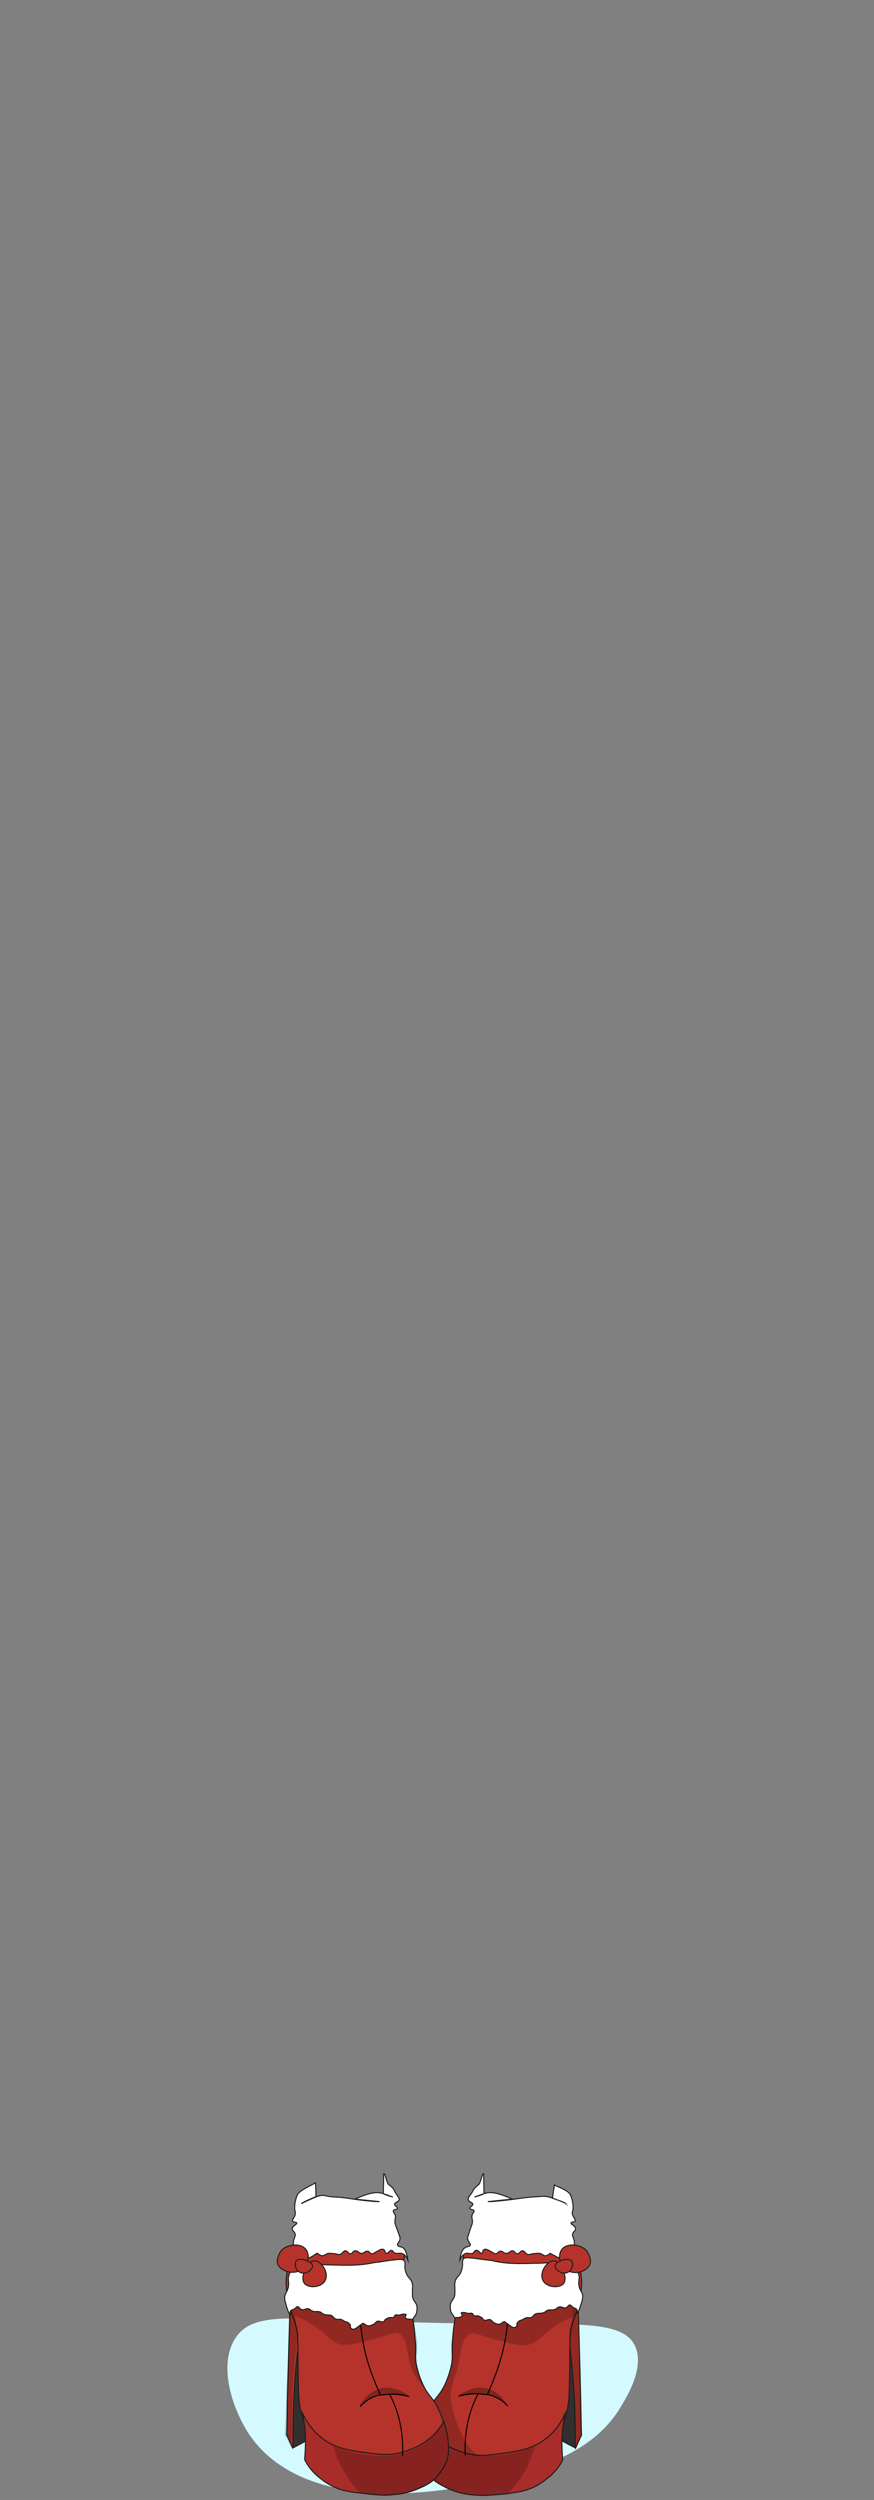 <?xml version="1.0" encoding="utf-8"?>
<!-- Generator: Adobe Illustrator 27.5.0, SVG Export Plug-In . SVG Version: 6.00 Build 0)  -->
<svg version="1.1" id="char_clothes" xmlns="http://www.w3.org/2000/svg" xmlns:xlink="http://www.w3.org/1999/xlink" x="0px"
	 y="0px" viewBox="0 0 210 600" style="enable-background:new 0 0 210 600;" xml:space="preserve">
<rect x="0" y="0" width="210" height="600" fill="#808080" stroke="none"/>
<style type="text/css">
	.st0{fill:#D4FAFF;}
	.st1{display:none;}
	.st2{display:inline;fill:#B5332B;stroke:#1D1D1B;stroke-width:0.25;stroke-miterlimit:10;}
	.st3{display:inline;fill:#332F2F;stroke:#1D1D1B;stroke-width:0.25;stroke-miterlimit:10;}
	.st4{display:inline;fill:#A82C29;stroke:#1D1D1B;stroke-width:0.25;stroke-miterlimit:10;}
	.st5{display:inline;fill:none;stroke:#000000;stroke-width:0.25;stroke-miterlimit:10;}
	.st6{display:inline;opacity:0.2;enable-background:new    ;}
	.st7{display:inline;fill:#FFFFFF;stroke:#1D1D1B;stroke-width:0.25;stroke-miterlimit:10;}
	.st8{display:inline;opacity:0.3;enable-background:new    ;}
	.st9{fill:#B5332B;stroke:#1D1D1B;stroke-width:0.25;stroke-miterlimit:10;}
	.st10{fill:#332F2F;stroke:#1D1D1B;stroke-width:0.25;stroke-miterlimit:10;}
	.st11{fill:#A82C29;stroke:#1D1D1B;stroke-width:0.25;stroke-miterlimit:10;}
	.st12{fill:none;stroke:#000000;stroke-width:0.25;stroke-miterlimit:10;}
	.st13{opacity:0.2;enable-background:new    ;}
	.st14{fill:#FFFFFF;stroke:#1D1D1B;stroke-width:0.25;stroke-miterlimit:10;}
	.st15{opacity:0.3;enable-background:new    ;}
</style>
<g id="shoes">
	<g id="Ch._Heels">
		<g id="Red_00000085236432547246667070000013485298451690550435_">
			<path class="st0" d="M56.6,561.1c4.7-7,15.1-4.3,48-3.6c31.7,0.7,44.8-1.4,48,5.6c2.3,5.1-1.8,11.9-3.6,14.8
				c-3.6,5.9-9.3,10.3-18.4,13.8c-16.3,6.2-55.6,14.1-70.5-7.1C55.8,578.3,52.3,567.6,56.6,561.1z"/>
			<g id="Right_00000066507289770213361100000011058314257222997949_" class="st1">
				<path class="st2" d="M137.8,548.3c0.2,8.7,0.5,17.5,0.7,26.3c0.1,3.3,0.1,6.5,0.2,9.8c-0.5,1-0.9,2-1.4,3.1
					c-0.7-2.2-1.8-5.4-3-9.5c-4.4-15.4-3.4-17.9-2.8-18.6l0.1-0.1c1.8-1.8-1.8-6-0.7-8.6C131.5,549.7,133,548.5,137.8,548.3z"/>
				<path class="st3" d="M135.3,558.7c1,6,1.6,12.8,1.8,19.9c0.1,3.1,0.1,6,0.1,8.9c-1.2-0.6-2.6-1.4-3.8-2c0.4-2.1,0.7-5-0.6-8
					c-0.9-2.1-2.1-2.8-3-4.3c-1.4-2.1-2.3-5.5-0.6-11.8C131.3,560.5,133.4,559.7,135.3,558.7z"/>
				<path class="st2" d="M135.6,534.3c-1-0.6-2.1,0.7-6.3,2.2c-3.7,1.2-6.1,1.2-6.9,1.2c-1.5,0-2.8-0.2-3.6-0.5
					c-1.7-0.7-3.6-1.6-5.3-2.3c-0.7,4.4-1.6,8-2.2,10.3c-0.4,1.4-1.5,4.5-2.2,8.2c-0.2,1.4-0.5,2.6-0.5,2.8
					c-0.1,0.7-0.5,2.6-0.6,4.8c-0.4,3.6,0,3.6-0.2,5.8c-0.1,0.7-0.5,2.8-1.6,5.3c-1.5,3.2-2.6,3.3-3.8,6c-0.7,1.5-2.3,4.9-1,7.5
					c1.5,2.7,5.8,3.1,10.6,3.6c3,0.2,5.2,0,6.6-0.1c1.4-0.1,4.7-0.5,8.9-1.8c2.5-0.9,3.7-1.2,4.7-2.1c0.6-0.6,2.3-2.1,3.3-6.9
					c0.4-1.8,0.5-3.2,0.6-10.8c0-6.3,0-7.3,0.5-9.2c0.7-3,1.2-2.8,1.8-5.9c0.4-2.1,1-5,0-8.4c-0.5-1.8-0.9-1.7-1.4-3.8
					C135.7,536.7,136.6,535.1,135.6,534.3z"/>
				<path class="st4" d="M134.2,585.8c0,1.6,0.1,3.2,0.2,4.5c-0.5,1.1-1.5,2.6-3,3.9c-0.5,0.4-2,1.8-4.3,2.8c-1.7,0.7-3.1,1-4.8,1.2
					c-1.4,0.2-2.3,0.2-3.3,0.4c-2.5,0.2-4.1,0.4-6.1,0.1c-1.5-0.1-3.6-0.4-6-1.5c-1.6-0.7-3.2-1.4-4.5-3.1c-0.5-0.6-2.1-2.3-2.5-5
					c-0.1-1-0.1-1.7,0-3c0.2-2.1,0.6-3.9,1-5c0.6,1.2,2,3.2,4.2,4.8c0.5,0.4,2.6,1.8,5.7,2.7c3.4,1,6.3,0.5,9.3,0.1
					c4.1-0.6,7.1-1.1,10.1-3.4c2.6-2,3.9-4.4,4.7-6C134.5,581.3,134.2,583.5,134.2,585.8z"/>
				<path class="st5" d="M121.1,550.1c0.2,3.6,0.1,8.6-1.2,14.3c-1,4.2-2.5,7.7-3.7,10.4c0.7,0.1,1.7,0.4,2.7,1
					c1.5,0.9,2.2,1.8,2.2,1.8s-0.9-1.1-2.2-1.8c-1-0.6-2-0.9-2.7-1c-0.7-0.1-1.7-0.2-3.1-0.2c-2.2,0-3.8,0.6-3.8,0.6
					s1.6-0.5,3.8-0.6c1.6,0,3.1,0.2,3.1,0.2s-0.4,0-2.2-0.2c-0.9,1.7-2,4.2-2.6,7.4c-0.6,3-0.6,5.5-0.5,7.4"/>
				<path class="st2" d="M110.3,540.8c0.2,1.2,0.5,2.5,0.7,3.8c7.9,0,15.7-0.1,23.5-0.1c0.2-1.4,0.5-2.7,0.7-4.1
					c-5.3-2-14.3-4.3-22.9-0.6C111.6,540.1,110.9,540.5,110.3,540.8z"/>
				<path class="st6" d="M127.6,587.1c-3.8,1.5-7.1,2-9.2,2.2c-2.1,0.1-4.5,0.4-7.4-0.5c-1.1-0.2-3.3-1-5.7-2.7
					c-2.2-1.7-3.6-3.7-4.2-4.8c-0.4,1.1-0.9,3-1,5c-0.1,1.5-0.1,2.5,0.1,3.8c0.7,3,2.8,4.8,3.4,5.3c1.2,1,2.3,1.5,3.4,2
					c0.1,0.1,1.8,0.7,3.9,1.1c4.3,0.9,8.9,0,10.4-0.2c1.2-1.4,2.8-3.3,4.2-5.9C126.5,590.5,127.1,588.7,127.6,587.1z"/>
				<path class="st6" d="M136.9,555.8c-1.2,0.5-3.1,1.2-5.2,2.7c-3.2,2.2-3.4,3.4-5.7,4.1c-1.6,0.5-3.6,0-7.4-1
					c-5-1.2-5.8-2.1-6.9-1.5c-2.3,1.4-1.6,5-3.1,8.7c-0.5,1.2-1.5,3-3.4,4.5c1.4-2.2,1.8-4.1,2.1-5.4c0.6-3.2-0.4-4.1,0.2-6.9
					c0,0,0.6-2.6,0.6-4.8c0,0,0,0,0-0.1c0-0.1,0-0.2,0-0.5c0-0.7,0.1-1.7,0.5-3.1c0.2-0.9,0.5-1.6,0.7-2c1.6-2,7.6,0.6,11.9,1.6
					c3.7,0.9,9.2,1.2,16.7-1.5C137.8,552.6,137.4,554.2,136.9,555.8z"/>
				<path class="st6" d="M136.1,559.2c0.6-2.8,1.2-5.8,1.8-8.6c0.1,4.9,0.2,9,0.4,11.7c0.1,4.3,0.2,6.4,0.5,11.2
					c0.1,4.7,0.2,8.5,0.4,10.9c-0.6,1.1-1.1,2.1-1.7,3.2c0-4.3-0.1-7.9-0.1-10.7c-0.1-2.8-0.2-5.8-0.6-9.6c-0.2-2.6-0.6-4.7-0.7-6.1
					C135.8,560.3,136,559.7,136.1,559.2z"/>
				<path class="st7" d="M110.1,545.3c-0.5,1.6-1.4,1.5-1.6,3c-0.1,0.5,0,0.7,0,1.5c0,0,0,0.6,0,1.2c-0.1,1.4-1,1.5-1.1,2.7
					c0,0.1-0.1,1.2,0.4,2c0.2,0.2,0.7,1,0.7,1l0,0c0.5-0.1,0.7-0.1,1-0.1c0.2,0,0.6-0.1,0.7-0.4c0.1-0.2-0.2-0.5-0.2-0.7
					c0.1-0.1,0.5-0.1,0.6-0.1c0.5,0,0.5,0.1,0.9,0.2c0.6,0.1,0.7-0.1,1.1,0c0.2,0.1,0.2,0.5,0.5,0.6c0.2,0.1,0.4,0,0.7,0
					c0.6,0,1,0.4,1.1,0.4c0.4,0.2,0.2,0.5,0.6,0.6c0.5,0.2,0.7-0.2,1.4-0.1c0.4,0.1,0.4,0.4,0.9,0.7c0.2,0.1,0.9,0.5,1.4,0.4
					c0.6-0.1,0.9-0.6,1.2-0.6c0.1,0,0.1,0.1,0.7,0.5c0.2,0.1,0.5,0.4,0.7,0.5c0.5,0.4,0.9,0.5,1.1,0.4c0.2-0.1,0.5-0.2,0.5-0.5
					c0-0.1,0-0.2,0-0.4c0.1-0.4,0.5-0.6,0.6-0.7c0.2-0.1,0.2-0.1,0.6-0.2c0.6-0.2,0.6-0.4,1-0.5c0.6-0.2,0.7,0.1,1.2-0.1
					c0.6-0.1,0.6-0.6,1.2-0.9c0.7-0.2,0.9,0,1.6-0.2c0.7-0.2,0.7-0.6,1.4-0.7s0.7,0.1,1.4-0.1c0.6-0.1,0.6-0.5,1.1-0.6
					c0.7-0.1,1,0.4,1.6,0.2c0.5-0.1,0.6-0.7,1-0.7c0.4,0,0.4,0.5,1.1,0.7c0.4,0.2,0.5,0.1,0.6,0.4c0.2,0.4,0,1,0,1
					c0.1,0,0.6-0.9,1-2.3c0.2-0.9,0.4-1.2,0.4-1.8c0-1.2-0.6-1.4-0.9-2.7c-0.2-1.4,0.2-1.7-0.1-2.7c-0.2-0.9-0.9-1.5-1.2-1.7
					c0,0-2.5-1.1-4.5-1.1h-0.1c-0.4,0-0.9,0.1-2,0.1c0,0-1.2,0.1-2.6,0.1c-3.4,0.1-6.4,0.2-9.8-0.5c-0.5-0.1-1.1-0.1-2.7-0.4
					c-3.6-0.5-4.4-0.6-4.8-0.1C110,543.2,110.6,543.7,110.1,545.3z"/>
				<path class="st7" d="M111.5,537.4c0.1,0.7,0.7,1,0.6,1.4c-0.1,0.4-0.6,0.4-1,0.5c-0.6,0.2-1.2,1-1.5,3.1
					c0.5-1.2,1.1-1.5,1.6-1.6c0.6-0.1,1.1,0.2,1.6-0.1c0.4-0.2,0.4-0.6,0.7-0.6c0.5-0.1,0.9,0.9,1.4,0.7c0.2-0.1,0.1-0.6,0.5-0.9
					c0.4-0.2,0.9,0,1.5,0.4c0.9,0.4,1,0.7,1.4,0.6c0.5-0.1,0.5-0.6,1-0.6c0.6-0.1,0.9,0.6,1.5,0.5c0.6,0,0.7-0.6,1.4-0.6
					s0.6,0.7,1.2,0.7c0.6,0,0.7-0.7,1.2-0.7c0.6,0,0.6,0.7,1.4,0.9c0.2,0,0.2,0,1.2-0.2c0.7-0.1,1-0.1,1.4-0.1
					c0.7,0.1,0.9,0.5,1.5,0.6c0.2,0,0.7-0.1,1.2-0.6c0.4,0.1,0.6,0.2,0.7,0.4c0.7,0.4,1.1,0.7,1.7,0.7c0,0,0,0,0.1,0
					c0,0,0.9,0,1.6-0.5c0.7-0.5,1.8-1.7,1.7-3.1c0-1.1-0.6-1.5-0.4-2.2c0.2-0.6,0.7-0.7,0.7-1.2c-0.1-0.7-1.2-1-1.1-1.4
					c0.1-0.2,0.9-0.1,1-0.5c0.1-0.4-0.4-0.6-0.6-1.4c-0.2-0.6,0.1-1,0.1-1.7c0-1.6-0.5-2.8-0.7-3.2c-0.6-1.1-1.5-1.8-2.1-2.2
					c-0.1,1.2-0.2,2.3-0.2,3.6c0.5,0.2,1,0.5,1.4,0.9c-0.1-0.1-0.4-0.4-0.7-0.5c0,0-0.5-0.2-1.1-0.5c-1.8-0.5-3.4-0.7-6.4-0.6
					c-3.2,0.2-3.9,0.6-8.5,1c-0.9,0.1-1.5,0.1-2,0.1c2-0.2,3.9-0.4,5.9-0.6c-3.8-1.7-6.1-1.6-7.5-1.1c-0.4,0.1-1.6,0.6-1.6,0.6
					s0.9-0.2,1.6-0.6c-0.1-3.9-0.1-4.8-0.1-4.8s0.1,2.1-0.6,2.5c0,0-0.4,0.2-0.6,0.5c-0.1,0.1-0.1,0.1-0.2,0.2
					c-0.2,0.2-0.4,0.5-0.6,1c-0.9,1.4-1.1,1.5-1,1.8c0.1,0.6,1.1,0.7,1.1,1.1c0,0.5-0.7,0.6-0.7,1c0.1,0.4,0.9,0.2,1,0.6
					c0.1,0.4-0.4,0.6-0.5,1.2c-0.1,0.7,0.2,0.9,0.1,1.7c0,0.2-0.1,0.4-0.6,1.8C111.5,536.9,111.5,537.2,111.5,537.4z"/>
				<path class="st2" d="M132,542.6c-1.5,0-3.6,2.8-2.5,4.8c1,1.7,3.9,1.8,4.9,0.7C135.7,546.6,133.7,542.6,132,542.6z"/>
				<path class="st2" d="M140.9,543.3c-0.6,1.8-3.8,2.8-5.8,1.4c-1.5-1.1-2-3.3-1.1-4.7c1.1-1.7,4.4-1.5,6,0.1
					C140.6,541,141.2,542.2,140.9,543.3z"/>
				<path class="st2" d="M135.5,545.4c-1.4,0.6-3.1-0.7-3-1.6c0.1-1.1,3.1-2.1,3.9-1.2C136.9,543.2,136.7,544.8,135.5,545.4z"/>
				<path class="st8" d="M111.9,574.6c0.7-0.1,1.7-0.2,3-0.2c0.6,0,2,0.1,3.6,1c1.8,0.9,2.7,2.2,2.7,2.1c0,0-1.5-3.1-4.4-4.1
					c-3.4-1.2-6.8,1.1-7.4,1.5"/>
			</g>
			<g id="right">
				<path class="st9" d="M131.9,550.8c-1.1,2.6,2.6,6.8,0.7,8.6l-0.1,0.1c-0.6,0.6-1.6,3.2,2.8,18.6c1.1,4.1,2.2,7.3,3,9.5
					c0.5-1.1,0.9-2.1,1.4-3.1c-0.1-3.3-0.1-6.5-0.2-9.8c-0.2-8.9-0.5-17.6-0.7-26.3C133.9,548.5,132.3,549.7,131.9,550.8z"/>
				<path class="st10" d="M130.2,561.4c-1.7,6.3-0.7,9.7,0.6,11.8c0.9,1.5,2.1,2.2,3,4.3c1.4,3,1,5.9,0.6,8c1.2,0.6,2.6,1.4,3.8,2
					c0-2.8,0-5.8-0.1-8.9c-0.2-7.1-0.9-13.9-1.8-19.9C134.3,559.7,132.2,560.5,130.2,561.4z"/>
				<path class="st9" d="M137.8,540.2c0.5,2.1,0.9,2,1.4,3.8c1,3.3,0.4,6.3,0,8.4c-0.6,3.1-1.1,3-1.8,5.9c-0.5,2-0.5,3-0.5,9.2
					c-0.1,7.6-0.2,9-0.6,10.8c-1,4.8-2.7,6.3-3.3,6.9c-1,0.9-2.2,1.2-4.7,2.1c-4.2,1.4-7.5,1.7-8.9,1.8c-1.5,0.1-3.7,0.4-6.6,0.1
					c-4.8-0.5-9.1-0.9-10.6-3.6c-1.4-2.6,0.2-6,1-7.5c1.2-2.7,2.3-2.8,3.8-6c1.1-2.5,1.5-4.5,1.6-5.3c0.2-2.2-0.1-2.2,0.2-5.8
					c0.1-2.2,0.5-4.1,0.6-4.8c0-0.2,0.2-1.5,0.5-2.8c0.7-3.7,1.8-6.9,2.2-8.2c0.6-2.3,1.5-5.9,2.2-10.3c1.7,0.7,3.6,1.6,5.3,2.3
					c0.7,0.2,2.1,0.5,3.6,0.5c0.7,0,3.2,0,6.9-1.2c4.2-1.5,5.3-2.8,6.3-2.2C137.4,535.1,136.6,536.7,137.8,540.2z"/>
				<path class="st11" d="M135.7,579.4c-0.7,1.6-2.1,4.1-4.7,6c-3,2.3-6,2.8-10.1,3.4c-3.1,0.4-5.9,0.9-9.3-0.1
					c-3.1-0.9-5.2-2.3-5.7-2.7c-2.2-1.6-3.6-3.6-4.2-4.8c-0.4,1.1-0.7,3-1,5c-0.1,1.2-0.1,2,0,3c0.4,2.7,2,4.4,2.5,5
					c1.4,1.7,3,2.3,4.5,3.1c2.5,1.1,4.5,1.4,6,1.5c2.1,0.2,3.7,0.1,6.1-0.1c1-0.1,2-0.1,3.3-0.4c1.7-0.2,3.1-0.5,4.8-1.2
					c2.3-1,3.8-2.5,4.3-2.8c1.5-1.4,2.5-2.8,3-3.9c-0.1-1.4-0.2-3-0.2-4.5C135.1,583.5,135.4,581.3,135.7,579.4z"/>
				<path class="st12" d="M111.8,589.3c-0.1-1.8-0.1-4.4,0.5-7.4c0.6-3.2,1.7-5.7,2.6-7.4c1.8,0.2,2.2,0.2,2.2,0.2s-1.5-0.2-3.1-0.2
					c-2.2,0.1-3.8,0.6-3.8,0.6s1.6-0.6,3.8-0.6c1.4,0,2.3,0.1,3.1,0.2c0.7,0.1,1.7,0.4,2.7,1c1.4,0.7,2.2,1.8,2.2,1.8
					s-0.7-1-2.2-1.8c-1-0.6-2-0.9-2.7-1c1.2-2.7,2.7-6.3,3.7-10.4c1.4-5.7,1.5-10.7,1.2-14.3"/>
				<path class="st9" d="M113.2,539.9c8.6-3.7,17.6-1.4,22.9,0.6c-0.2,1.4-0.5,2.7-0.7,4.1c-7.7,0-15.6,0.1-23.5,0.1
					c-0.2-1.4-0.5-2.6-0.7-3.8C111.8,540.5,112.5,540.1,113.2,539.9z"/>
				<path class="st13" d="M126.5,592.4c-1.4,2.6-3,4.5-4.2,5.9c-1.6,0.2-6.1,1.1-10.4,0.2c-2.1-0.4-3.8-1-3.9-1.1
					c-1.1-0.5-2.2-1-3.4-2c-0.6-0.5-2.7-2.3-3.4-5.3c-0.2-1.4-0.2-2.3-0.1-3.8c0.1-2.1,0.6-3.9,1-5c0.6,1.1,2,3.1,4.2,4.8
					c2.3,1.7,4.5,2.5,5.7,2.7c2.8,0.9,5.3,0.6,7.4,0.5c2.1-0.2,5.4-0.7,9.2-2.2C128,588.7,127.4,590.5,126.5,592.4z"/>
				<path class="st13" d="M139,550.8c-7.5,2.7-13,2.3-16.7,1.5c-4.3-1-10.3-3.6-11.9-1.6c-0.2,0.4-0.5,1.1-0.7,2
					c-0.4,1.4-0.5,2.3-0.5,3.1c0,0.2,0,0.4,0,0.5c0,0.1,0,0.1,0,0.1c0,2.2-0.6,4.8-0.6,4.8c-0.6,2.8,0.4,3.7-0.2,6.9
					c-0.2,1.4-0.7,3.2-2.1,5.4c0.2-0.2-2.2,3.1-2.2,3.1s1.7,2.9,2.3,4.7s1.1,5.7,1.1,5.7s3.4,2.1,7.5,2.4c-3.6-2.3-6.1-9.4-6.6-12.9
					c-0.5-3.6,0.9-5.8,1.4-7.6c1-3.5,0.7-7.4,3.1-8.7c1.1-0.6,1.8,0.2,6.9,1.5c3.8,1,5.8,1.5,7.4,1c2.2-0.6,2.5-1.8,5.7-4.1
					c2.1-1.5,3.9-2.2,5.2-2.7C138.3,554.2,138.7,552.6,139,550.8z"/>
				<path class="st13" d="M136.8,561.1c0.1,1.5,0.5,3.6,0.7,6.1c0.4,3.8,0.5,6.8,0.6,9.6c0,2.8,0.1,6.4,0.1,10.7
					c0.6-1.1,1.1-2.1,1.7-3.2c-0.1-2.5-0.2-6.3-0.4-10.9c-0.2-4.8-0.4-6.9-0.5-11.2c-0.1-2.7-0.2-6.8-0.4-11.7
					c-0.6,2.8-1.2,5.8-1.8,8.6C136.8,559.7,136.7,560.3,136.8,561.1z"/>
				<path class="st14" d="M111.3,542.2c0.4-0.5,1.2-0.4,4.8,0.1c1.6,0.2,2.2,0.2,2.7,0.4c3.4,0.7,6.4,0.6,9.8,0.5
					c1.4,0,2.6-0.1,2.6-0.1c1.1,0,1.6-0.1,2-0.1h0.1c2.1,0,4.5,1.1,4.5,1.1c0.4,0.2,1,0.9,1.2,1.7c0.4,1-0.1,1.4,0.1,2.7
					c0.2,1.4,0.9,1.5,0.9,2.7c0,0.6-0.1,1-0.4,1.8c-0.4,1.5-0.9,2.3-1,2.3c0,0,0.2-0.6,0-1c-0.1-0.2-0.2-0.1-0.6-0.4
					c-0.7-0.2-0.7-0.7-1.1-0.7s-0.5,0.6-1,0.7c-0.6,0.1-0.9-0.4-1.6-0.2c-0.5,0.1-0.5,0.5-1.1,0.6c-0.6,0.2-0.7,0-1.4,0.1
					c-0.6,0.1-0.6,0.5-1.4,0.7c-0.7,0.2-0.9,0-1.6,0.2c-0.6,0.2-0.6,0.7-1.2,0.9c-0.5,0.2-0.6-0.1-1.2,0.1c-0.4,0.1-0.4,0.2-1,0.5
					c-0.4,0.1-0.4,0.1-0.6,0.2c-0.1,0.1-0.5,0.4-0.6,0.7c0,0.1,0,0.2,0,0.4c0,0.2-0.2,0.4-0.5,0.5c-0.2,0.1-0.6,0-1.1-0.4
					c-0.2-0.1-0.5-0.4-0.7-0.5c-0.6-0.4-0.6-0.5-0.7-0.5c-0.4,0-0.6,0.5-1.2,0.6c-0.5,0.1-1.1-0.2-1.4-0.4c-0.5-0.4-0.5-0.6-0.9-0.7
					c-0.6-0.1-0.9,0.4-1.4,0.1c-0.4-0.1-0.2-0.4-0.6-0.6c-0.1,0-0.5-0.4-1.1-0.4c-0.4,0-0.5,0.1-0.7,0c-0.2-0.1-0.2-0.5-0.5-0.6
					c-0.4-0.1-0.5,0.1-1.1,0c-0.4-0.1-0.4-0.2-0.9-0.2c-0.1,0-0.5,0-0.6,0.1c0,0.2,0.4,0.5,0.2,0.7c-0.1,0.2-0.5,0.4-0.7,0.4
					c-0.2,0-0.5,0-1,0.1l0,0c0,0-0.5-0.7-0.7-1c-0.5-0.7-0.4-1.8-0.4-2c0.1-1.2,1-1.4,1.1-2.7c0-0.6,0-1.2,0-1.2c0-0.7-0.1-1,0-1.5
					c0.2-1.5,1.1-1.4,1.6-3S110.9,543.2,111.3,542.2z"/>
				<path class="st14" d="M112.9,535.3c0.5-1.5,0.6-1.6,0.6-1.8c0.1-0.9-0.2-1-0.1-1.7c0.1-0.6,0.6-0.9,0.5-1.2
					c-0.1-0.4-0.9-0.2-1-0.6c0-0.4,0.7-0.5,0.7-1c0-0.4-1-0.5-1.1-1.1c-0.1-0.4,0.1-0.5,1-1.8c0.2-0.5,0.4-0.7,0.6-1
					c0.1-0.1,0.1-0.1,0.2-0.2c0.2-0.2,0.6-0.5,0.6-0.5c0.7-0.4,0.8-2.7,1.3-2.7c0,0,0,0.9,0.1,4.8c-0.7,0.4-2.3,0.8-2.3,0.8
					s1.9-0.7,2.3-0.8c1.4-0.5,3-0.4,6.8,1.3c-2,0.2-3.9,0.4-5.9,0.6c0.5,0,1.1,0,2-0.1c4.5-0.4,5.3-0.7,8.5-1c3-0.1,2.7-0.4,4.6,0.1
					c0.6,0.2,3.6,1.3,3.7,1.5c-0.4-0.4-2.7-1.1-3.2-1.3c0-1.2,0.3-2,0.4-3.2c0.6,0.4,3.2,1.2,3.8,2.3c0.2,0.4,0.7,1.6,0.7,3.2
					c0,0.7-0.4,1.1-0.1,1.7c0.2,0.7,0.7,1,0.6,1.4c-0.1,0.4-0.9,0.2-1,0.5c-0.1,0.4,1,0.6,1.1,1.4c0,0.5-0.5,0.6-0.7,1.2
					c-0.2,0.7,0.4,1.1,0.4,2.2c0.1,1.4-1,2.6-1.7,3.1s-1.6,0.5-1.6,0.5c-0.1,0-0.1,0-0.1,0c-0.6,0-1-0.4-1.7-0.7
					c-0.1-0.1-0.4-0.2-0.7-0.4c-0.5,0.5-1,0.6-1.2,0.6c-0.6-0.1-0.7-0.5-1.5-0.6c-0.4,0-0.6,0-1.4,0.1c-1,0.2-1,0.2-1.2,0.2
					c-0.7-0.1-0.7-0.9-1.4-0.9c-0.5,0-0.6,0.7-1.2,0.7s-0.6-0.7-1.2-0.7c-0.6,0-0.7,0.6-1.4,0.6c-0.6,0.1-0.9-0.6-1.5-0.5
					c-0.5,0-0.5,0.5-1,0.6c-0.4,0.1-0.5-0.2-1.4-0.6c-0.6-0.4-1.1-0.6-1.5-0.4c-0.4,0.2-0.2,0.7-0.5,0.9c-0.5,0.1-0.9-0.9-1.4-0.7
					c-0.4,0-0.4,0.4-0.7,0.6c-0.5,0.4-1,0-1.6,0.1c-0.5,0.1-1.1,0.4-1.6,1.6c0.2-2.1,0.9-2.8,1.5-3.1c0.4-0.1,0.9-0.1,1-0.5
					c0.1-0.4-0.5-0.6-0.6-1.4C112.2,537.2,112.4,536.9,112.9,535.3z"/>
				<path class="st9" d="M135.4,548.1c-1,1.1-3.9,1-4.9-0.7c-1.1-2,1-4.8,2.5-4.8C134.6,542.6,136.6,546.6,135.4,548.1z"/>
				<path class="st9" d="M140.9,540.1c-1.6-1.6-4.9-1.8-6-0.1c-0.9,1.4-0.4,3.6,1.1,4.7c2,1.5,5.2,0.5,5.8-1.4
					C142.1,542.2,141.5,541,140.9,540.1z"/>
				<path class="st9" d="M137.3,542.6c-0.9-0.9-3.8,0.1-3.9,1.2c-0.1,0.9,1.6,2.2,3,1.6C137.6,544.8,137.8,543.2,137.3,542.6z"/>
				<path class="st15" d="M110.2,574.9c0.6-0.4,3.9-2.7,7.4-1.5c3,1,4.4,4.1,4.4,4.1c0,0.1-0.9-1.2-2.7-2.1c-1.6-0.9-3-1-3.6-1
					c-1.2,0-2.2,0.1-3,0.2"/>
				<path class="st15" d="M99.5,584.5c0.6-0.5,1.2-0.9,1.7-1.4c-0.2-1.1-0.6-2.5-1.4-4.1c-0.7-1.7-1.7-3-2.5-3.8
					c0.4,1.2,0.9,3.4,0.4,6.1c-0.4,2.2-1.2,3.9-1.8,4.9C97,586,98.2,585.3,99.5,584.5z"/>
			</g>
			<g id="Left_00000011020722293629644390000012478570255862345618_">
				<path class="st9" d="M69.8,548.3c-0.2,8.7-0.5,17.5-0.7,26.3c-0.1,3.3-0.1,6.5-0.2,9.8c0.5,1,0.9,2,1.4,3.1
					c0.7-2.2,1.8-5.4,3-9.5c4.4-15.4,3.4-17.9,2.8-18.6l-0.1-0.1c-1.8-1.8,1.8-6,0.7-8.6C76.2,549.7,74.6,548.5,69.8,548.3z"/>
				<path class="st10" d="M72.3,558.7c-1,6-1.6,12.8-1.8,19.9c-0.1,3.1-0.1,6-0.1,8.9c1.2-0.6,2.6-1.4,3.8-2c-0.4-2.1-0.7-5,0.6-8
					c0.9-2.1,2.1-2.8,3-4.3c1.4-2.1,2.3-5.5,0.6-11.8C76.3,560.5,74.2,559.7,72.3,558.7z"/>
				<path class="st9" d="M72.1,534.3c1-0.6,2.1,0.7,6.3,2.2c3.7,1.2,6.1,1.2,6.9,1.2c1.5,0,2.8-0.2,3.6-0.5c1.7-0.7,3.6-1.6,5.3-2.3
					c0.7,4.4,1.6,8,2.2,10.3c0.4,1.4,1.5,4.5,2.2,8.2c0.2,1.4,0.5,2.6,0.5,2.8c0.1,0.7,0.5,2.6,0.6,4.8c0.4,3.6,0,3.6,0.2,5.8
					c0.1,0.7,0.5,2.8,1.6,5.3c1.5,3.2,2.6,3.3,3.8,6c0.7,1.5,2.3,4.9,1,7.5c-1.5,2.7-5.8,3.1-10.6,3.6c-3,0.2-5.2,0-6.6-0.1
					c-1.4-0.1-4.7-0.5-8.9-1.8c-2.5-0.9-3.7-1.2-4.7-2.1c-0.6-0.6-2.3-2.1-3.3-6.9c-0.4-1.8-0.5-3.2-0.6-10.8c0-6.3,0-7.3-0.5-9.2
					c-0.7-3-1.2-2.8-1.8-5.9c-0.4-2.1-1-5,0-8.4c0.5-1.8,0.9-1.7,1.4-3.8C71.9,536.7,71,535.1,72.1,534.3z"/>
				<path class="st11" d="M73.4,585.8c0,1.6-0.1,3.2-0.2,4.5c0.5,1.1,1.5,2.6,3,3.9c0.5,0.4,2,1.8,4.3,2.8c1.7,0.7,3.1,1,4.8,1.2
					c1.4,0.2,2.3,0.2,3.3,0.4c2.5,0.2,4.1,0.4,6.1,0.1c1.5-0.1,3.6-0.4,6-1.5c1.6-0.7,3.2-1.4,4.5-3.1c0.5-0.6,2.1-2.3,2.5-5
					c0.1-1,0.1-1.7,0-3c-0.2-2.1-0.7-3.9-1.1-5c-0.6,1.2-1.9,3.1-4.1,4.7c-0.5,0.4-2.6,1.8-5.7,2.7c-3.4,1-6.3,0.5-9.3,0.1
					c-4.1-0.6-7.1-1.1-10.1-3.4c-2.6-2-3.9-4.4-4.7-6C73.1,581.3,73.4,583.5,73.4,585.8z"/>
				<path class="st12" d="M86.5,550.1c-0.2,3.6-0.1,8.6,1.2,14.3c1,4.2,2.5,7.7,3.7,10.4c-0.7,0.1-1.7,0.4-2.7,1
					c-1.5,0.9-2.2,1.8-2.2,1.8s0.9-1.1,2.2-1.8c1-0.6,2-0.9,2.7-1c0.7-0.1,1.7-0.2,3.1-0.2c2.2,0,3.8,0.6,3.8,0.6s-1.6-0.5-3.8-0.6
					c-1.6,0-3.1,0.2-3.1,0.2s0.4,0,2.2-0.2c0.9,1.7,2,4.2,2.6,7.4c0.6,3,0.6,5.5,0.5,7.4"/>
				<path class="st9" d="M97.3,540.8c-0.2,1.2-0.5,2.5-0.7,3.8c-7.9,0-15.7-0.1-23.5-0.1c-0.2-1.4-0.5-2.7-0.7-4.1
					c5.3-2,14.3-4.3,22.9-0.6C96,540.1,96.7,540.5,97.3,540.8z"/>
				<path class="st13" d="M80.1,587.1c3.8,1.5,7.1,2,9.2,2.2c2.1,0.1,4.5,0.4,7.4-0.5c1.1-0.2,3.3-1,5.7-2.7
					c2.2-1.7,3.6-3.7,4.2-4.8c0.4,1.1,0.9,3,1,5c0.1,1.5,0.1,2.5-0.1,3.8c-0.7,3-2.8,4.8-3.4,5.3c-1.2,1-2.3,1.5-3.4,2
					c-0.1,0.1-1.8,0.7-3.9,1.1c-4.3,0.9-8.9,0-10.4-0.2c-1.2-1.4-2.8-3.3-4.2-5.9C81.1,590.5,80.5,588.7,80.1,587.1z"/>
				<path class="st13" d="M70.7,555.8c1.2,0.5,3.1,1.2,5.2,2.7c3.2,2.2,3.4,3.4,5.7,4.1c1.6,0.5,3.6,0,7.4-1c5-1.2,5.8-2.1,6.9-1.5
					c2.3,1.4,1.6,5,3.1,8.7c0.5,1.2,1.5,3,3.4,4.5c-1.4-2.2-1.8-4.1-2.1-5.4c-0.6-3.2,0.4-4.1-0.2-6.9c0,0-0.6-2.6-0.6-4.8
					c0,0,0,0,0-0.1c0-0.1,0-0.2,0-0.5c0-0.7-0.1-1.7-0.5-3.1c-0.2-0.9-0.5-1.6-0.7-2c-1.6-2-7.6,0.6-11.9,1.6
					c-3.7,0.9-9.2,1.2-16.7-1.5C69.8,552.6,70.2,554.2,70.7,555.8z"/>
				<path class="st13" d="M71.5,559.2c-0.6-2.8-1.2-5.8-1.8-8.6c-0.1,4.9-0.2,9-0.4,11.7c-0.1,4.3-0.2,6.4-0.5,11.2
					c-0.1,4.7-0.2,8.5-0.4,10.9c0.6,1.1,1.1,2.1,1.7,3.2c0-4.3,0.1-7.9,0.1-10.7c0.1-2.8,0.2-5.8,0.6-9.6c0.2-2.6,0.6-4.7,0.7-6.1
					C71.8,560.3,71.6,559.7,71.5,559.2z"/>
				<path class="st14" d="M97.5,545.3c0.5,1.6,1.4,1.5,1.6,3c0.1,0.5,0,0.7,0,1.5c0,0,0,0.6,0,1.2c0.1,1.4,1,1.5,1.1,2.7
					c0,0.1,0.1,1.2-0.4,2c-0.2,0.2-0.7,1-0.7,1l0,0c-0.5-0.1-0.7-0.1-1-0.1c-0.2,0-0.6-0.1-0.7-0.4c-0.1-0.2,0.2-0.5,0.2-0.7
					c-0.1-0.1-0.5-0.1-0.6-0.1c-0.5,0-0.5,0.1-0.9,0.2c-0.6,0.1-0.7-0.1-1.1,0c-0.2,0.1-0.2,0.5-0.5,0.6c-0.2,0.1-0.4,0-0.7,0
					c-0.6,0-1,0.4-1.1,0.4c-0.4,0.2-0.2,0.5-0.6,0.6c-0.5,0.2-0.7-0.2-1.4-0.1c-0.4,0.1-0.4,0.4-0.9,0.7c-0.2,0.1-0.9,0.5-1.4,0.4
					c-0.6-0.1-0.9-0.6-1.2-0.6c-0.1,0-0.1,0.1-0.7,0.5c-0.2,0.1-0.5,0.4-0.7,0.5c-0.5,0.4-0.9,0.5-1.1,0.4c-0.2-0.1-0.5-0.2-0.5-0.5
					c0-0.1,0-0.2,0-0.4c-0.1-0.4-0.5-0.6-0.6-0.7c-0.2-0.1-0.2-0.1-0.6-0.2c-0.6-0.2-0.6-0.4-1-0.5c-0.6-0.2-0.7,0.1-1.2-0.1
					c-0.6-0.1-0.6-0.6-1.2-0.9c-0.7-0.2-0.9,0-1.6-0.2c-0.7-0.2-0.7-0.6-1.4-0.7s-0.7,0.1-1.4-0.1c-0.6-0.1-0.6-0.5-1.1-0.6
					c-0.7-0.1-1,0.4-1.6,0.2c-0.5-0.1-0.6-0.7-1-0.7c-0.4,0-0.4,0.5-1.1,0.7c-0.4,0.2-0.5,0.1-0.6,0.4c-0.2,0.4,0,1,0,1
					c-0.1,0-0.6-0.9-1-2.3c-0.2-0.9-0.4-1.2-0.4-1.8c0-1.2,0.6-1.4,0.9-2.7c0.2-1.4-0.2-1.7,0.1-2.7c0.2-0.9,0.9-1.5,1.2-1.7
					c0,0,2.5-1.1,4.5-1.1h0.1c0.4,0,0.9,0.1,2,0.1c0,0,1.2,0.1,2.6,0.1c3.4,0.1,6.4,0.2,9.8-0.5c0.5-0.1,1.1-0.1,2.7-0.4
					c3.6-0.5,4.4-0.6,4.8-0.1C97.6,543.2,97,543.7,97.5,545.3z"/>
				<path class="st14" d="M96.1,537.4c-0.1,0.7-0.7,1-0.6,1.4c0.1,0.4,0.6,0.4,1,0.5c0.6,0.2,1.2,1,1.5,3.1
					c-0.5-1.2-1.1-1.5-1.6-1.6c-0.6-0.1-1.1,0.2-1.6-0.1c-0.4-0.2-0.4-0.6-0.7-0.6c-0.5-0.1-0.9,0.9-1.4,0.7
					c-0.2-0.1-0.1-0.6-0.5-0.9c-0.4-0.2-0.9,0-1.5,0.4c-0.9,0.4-1,0.7-1.4,0.6c-0.5-0.1-0.5-0.6-1-0.6c-0.6-0.1-0.9,0.6-1.5,0.5
					c-0.6,0-0.7-0.6-1.4-0.6s-0.6,0.7-1.2,0.7s-0.7-0.7-1.2-0.7c-0.6,0-0.6,0.7-1.4,0.9c-0.2,0-0.2,0-1.2-0.2
					c-0.7-0.1-1-0.1-1.4-0.1c-0.7,0.1-0.9,0.5-1.5,0.6c-0.2,0-0.7-0.1-1.2-0.6c-0.4,0.1-0.6,0.2-0.7,0.4c-0.7,0.4-1.1,0.7-1.7,0.7
					c0,0,0,0-0.1,0c0,0-0.9,0-1.6-0.5c-0.7-0.5-1.8-1.7-1.7-3.1c0-1.1,0.6-1.5,0.4-2.2c-0.2-0.6-0.7-0.7-0.7-1.2
					c0.1-0.7,1.2-1,1.1-1.4c-0.1-0.2-0.9-0.1-1-0.5c-0.1-0.4,0.4-0.6,0.6-1.4c0.2-0.6-0.1-1-0.1-1.7c0-1.6,0.5-2.8,0.7-3.2
					c0.6-1.1,3.7-2.4,4.3-2.8c0.1,1.2,0.1,2,0.1,3.3c-0.5,0.2-3.1,1.3-3.5,1.7c0.1-0.1,3.3-1.6,4-1.8c1.8-0.5,1.3,0.1,4.3,0.2
					c3.2,0.2,3.9,0.6,8.5,1c0.9,0.1,1.5,0.1,2,0.1c-2-0.2-3.9-0.4-5.9-0.6c3.8-1.7,5.4-1.8,6.8-1.3c0.4,0.1,2.3,0.8,2.3,0.8
					s-1.6-0.4-2.3-0.8c0.1-3.9,0.1-4.8,0.1-4.8c0.5,0,0.6,2.3,1.3,2.7c0,0,0.4,0.2,0.6,0.5c0.1,0.1,0.1,0.1,0.2,0.2
					c0.2,0.2,0.4,0.5,0.6,1c0.9,1.4,1.1,1.5,1,1.8c-0.1,0.6-1.1,0.7-1.1,1.1c0,0.5,0.7,0.6,0.7,1c-0.1,0.4-0.9,0.2-1,0.6
					c-0.1,0.4,0.4,0.6,0.5,1.2c0.1,0.7-0.2,0.9-0.1,1.7c0,0.2,0.1,0.4,0.6,1.8C96.1,536.9,96.2,537.2,96.1,537.4z"/>
				<path class="st9" d="M75.6,542.6c1.5,0,3.6,2.8,2.5,4.8c-1,1.7-3.9,1.8-4.9,0.7C71.9,546.6,73.9,542.6,75.6,542.6z"/>
				<path class="st9" d="M66.7,543.3c0.6,1.8,3.8,2.8,5.8,1.4c1.5-1.1,2-3.3,1.1-4.7c-1.1-1.7-4.4-1.5-6,0.1
					C67,541,66.4,542.2,66.7,543.3z"/>
				<path class="st9" d="M72.1,545.4c1.4,0.6,3.1-0.7,3-1.6c-0.1-1.1-3.1-2.1-3.9-1.2C70.7,543.2,70.9,544.8,72.1,545.4z"/>
				<path class="st15" d="M95.7,574.6c-0.7-0.1-1.7-0.2-3-0.2c-0.6,0-2,0.1-3.6,1c-1.8,0.9-2.7,2.2-2.7,2.1c0,0,1.5-3.1,4.4-4.1
					c3.4-1.2,6.8,1.1,7.4,1.5"/>
			</g>
		</g>
	</g>
</g>
</svg>
